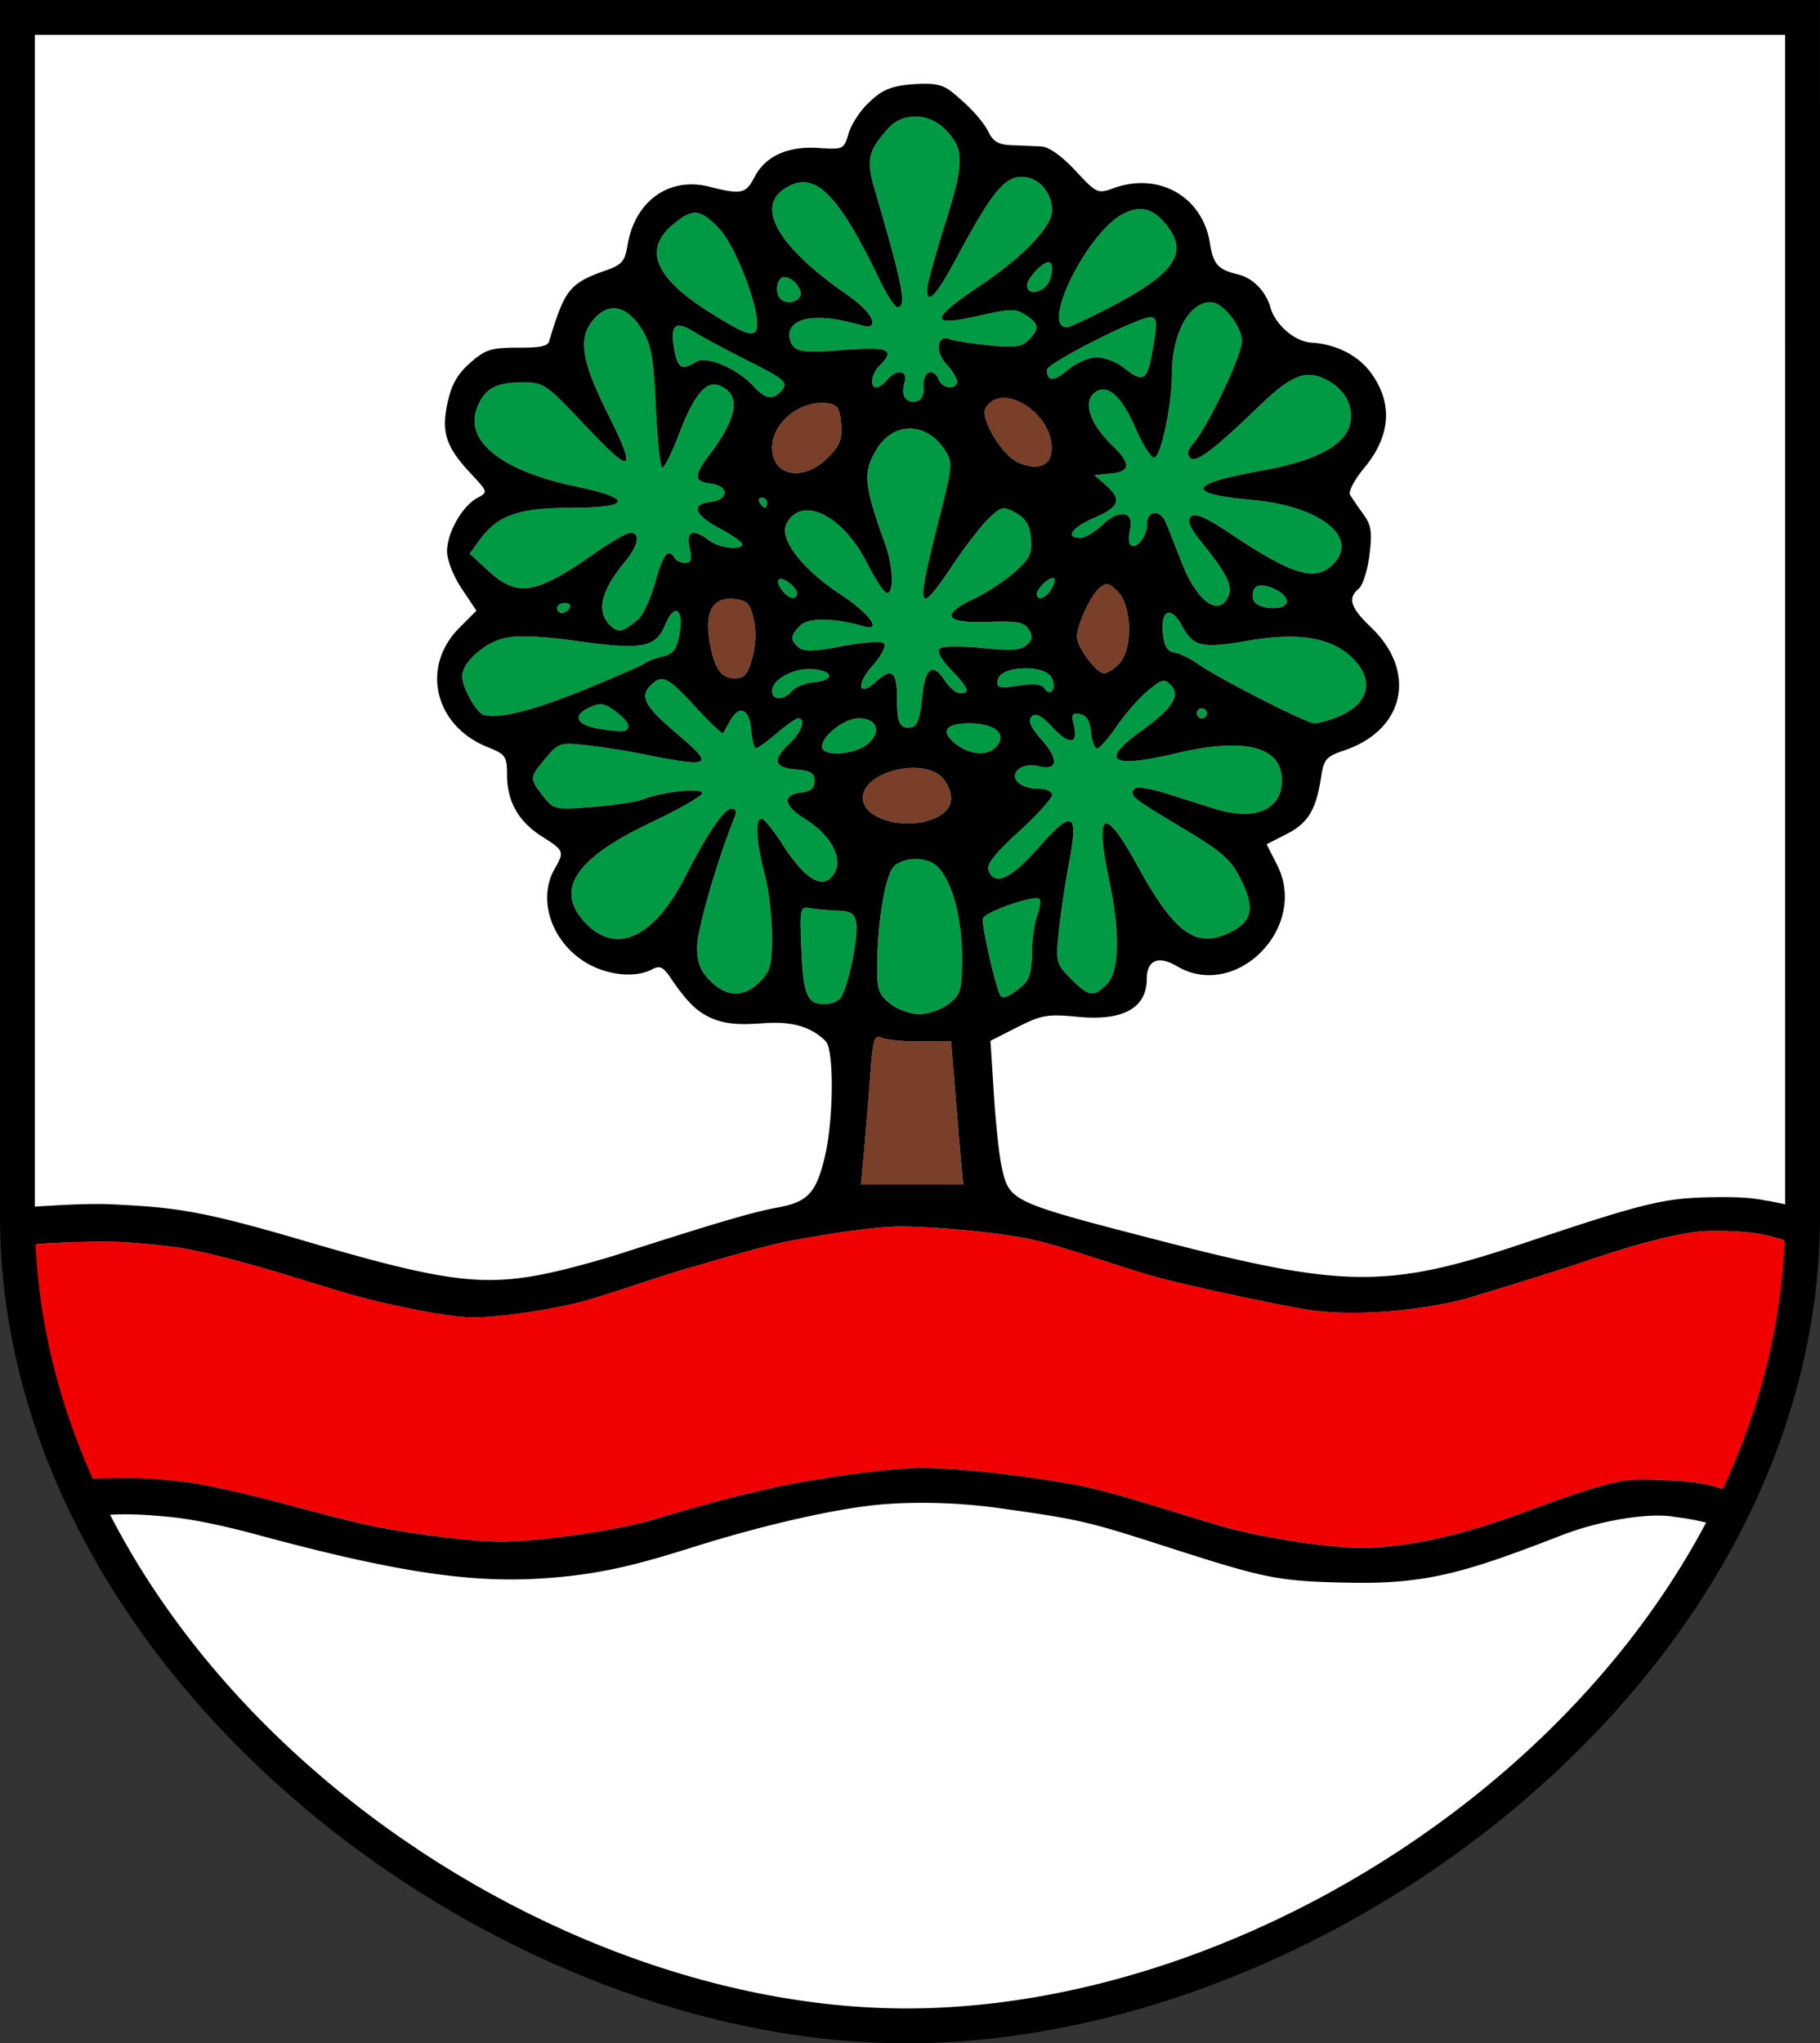 <?xml version="1.0" encoding="UTF-8"?>
<svg width="620" height="696" version="1.1" xmlns="http://www.w3.org/2000/svg">
 <rect width="100%" height="100%" fill="#333333" stroke="none"/>
 <path d="M614.03 413.9c0 152.47-162.45 275.32-304.06 276.06-140.22.733-304.08-123.6-304.08-276.06V5.84h608.13z" fill="#fff"/>
 <path d="m308.12 417.76c-10.056-0.209-30.03 3.177-39.9 5.103-8.501 1.659-25.154 6.646-33.462 9.003-9.646 2.738-28.573 9.471-38.294 11.933-8.632 2.186-26.367 4.943-35.27 4.914-8.495-0.03-25.248-3.69-33.516-5.656-8.214-1.955-22.357-6.464-32.354-9.49-8.785-2.656-26.585-7.637-35.69-8.787-8.459-1.07-18.681-2.05-27.117-1.85-6.663 0.159-17.9 0.285-25.808 1.553l-0.486 0.08c1.374 27.633 8.07 54.258 18.964 79.267 0.169-0.01 10.569-0.5 19.56-0.446 6.319 0.039 15.634 1.029 19.72 1.593 6.971 0.962 20.69 4.218 27.51 5.966 8.545 2.193 25.541 6.866 34.217 8.68 11.256 2.354 34.236 5.688 45.731 5.494 12.763-0.215 38.368-3.877 50.564-7.519 22.31-6.664 30.607-8.533 40.9-10.866 11.658-2.642 35.289-6.15 47.215-6.655 14.558-0.618 43.774 3.234 58.015 6.101 12.68 2.554 36.617 10.608 49.079 14.08 11.614 3.235 34.672 7.063 46.744 6.938 17.36-0.181 35.179-5.411 46.581-9.22 10.678-3.569 31.583-12.126 42.762-13.701 3.898-0.548 12.03-0.254 18.762 0.189 11.85 0.779 18.168 4.346 18.168 4.346l1.58 0.797c12.329-26.496 19.936-54.926 21.462-84.58-3.85-2.101-9.925-4.133-15.928-4.982-5.735-0.811-11.273-0.803-15.793-0.742-10.484 0.142-30.35 6.398-40.9 9.962-12.885 4.353-25.715 8.243-39.414 12.419-13.808 4.208-39.588 7.32-57.623 4.198-12.28-2.124-34.955-7.099-46.487-9.908-10.563-2.574-34.365-11.094-44.963-13.512-11.697-2.67-32.534-4.45-44.53-4.698z" fill="#f00000"/>
 <path d="m342.04 135.52c-2.511-0.016-4.769 0.995-6.262 3.375-2.127 3.387 5.664 16.409 11.176 18.682 6.253 2.58 10.503 1.283 11.162-3.4 1.31-9.31-8.543-18.606-16.076-18.656zm-61.738 1.701c-8.656-0.188-17.266 7.177-17.266 15.268 0 9.778 10.695 11.696 18.965 3.402 4.153-4.165 4.984-6.274 4.551-11.529-0.432-5.256-1.261-6.53-4.523-6.992a14.517 14.517 0 0 0-1.727-0.148zm96.795 61.785c-0.773-0.02-1.529 0.419-2.551 1.27-3.001 2.498-7.654 12.584-7.654 16.59 0 3.534 6.601 12.432 9.219 12.432 1.194 0 3.576-1.568 5.305-3.482 4.506-4.998 4.14-19.536-0.619-24.311-1.68-1.684-2.705-2.47-3.699-2.498zm-128.45 4.939c-6.005 7e-3 -8.455 4.815-7.018 13.838 1.54 9.652 3.862 13.229 8.625 13.229 3.399 0 4.465-1.245 6.019-7.033 1.183-4.403 1.354-9.365 0.445-13.242-1.248-5.33-2.202-6.27-6.816-6.723a13.04 13.04 0 0 0-1.256-0.066v-0.002zm62.727 57.6c-8.481-0.066-18.289 4.566-17.359 11.027 1.01 7.01 15.976 10.442 25.188 5.766 5.293-2.685 6.22-6.978 2.672-12.406-1.978-3.03-6.058-4.352-10.5-4.387zm-12.27 91.59c-1.445 0.162-1.925 3.311-2.713 13.969-0.61 8.276-1.555 19.848-2.107 25.717l-0.998 10.676h34.785l-0.986-11.527a5898.7 5898.7 0 0 1-2.051-24.404l-1.041-12.891-10.473 0.08c-5.76 0.038-11.718-0.552-13.242-1.311-0.452-0.225-0.84-0.347-1.174-0.309z" fill="#7a3f28"/>
 <path d="M312.01 39.695c-3.494-.051-6.916 1.247-9.315 3.888-6.926 7.63-7.68 10.846-4.845 20.518 9.768 33.32 11.163 40.536 7.87 40.536-.866 0-3.51-4.032-5.886-8.963-14.83-30.809-22.766-38.277-33.016-31.074-9.341 6.564-1.01 20.067 22.285 36.15 8.524 5.885 11.075 12.009 4.158 9.988-13.075-3.822-22.223-3.142-24.108 1.782-.589 1.538-.13 3.936 1.026 5.332 1.709 2.065 4.88 2.318 17.062 1.364 15.51-1.218 17.892-.199 12.404 5.305-2.785 2.795-3.453 7.437-1.066 7.437.823 0 2.453-1.156 3.618-2.564 3.191-3.86 7.273-3.288 5.966.837-1.378 4.354.378 7.203 3.982 6.452 1.894-.395 2.712-2.116 2.497-5.224-.347-5.002 3.492-6.524 5.196-2.065 1.16 3.03 6.196 3.468 6.196.54 0-1.115-1.626-3.758-3.617-5.886-3.985-4.253-3.225-10.195 1.093-8.531 1.407.542 7.386 1.473 13.282 2.079 8.793.904 11.247.584 13.607-1.782 3.819-3.831 3.626-5.482-.972-8.504-3.4-2.234-5.186-2.226-15.442.121-17.728 4.056-17.578 1.605.634-10.65 14.088-9.483 23.757-19.697 23.757-25.08 0-6.27-4.671-11.475-10.299-11.475-5.902 0-10.355 5.507-21.88 27.011-7.255 13.533-10.38 16.918-10.38 11.258 0-1.497 2.756-11.508 6.128-22.246 6.667-21.231 6.645-25.567-.162-32.397a14.139 14.139 0 0 0-9.773-4.158zm76.684 31.506c-1.882-.06-3.886.491-6.115 1.647-12.182 6.32-28.213 38.62-19.167 38.62.96 0 7.69-3.129 14.956-6.939 21.853-11.468 26.553-18.272 19.127-27.74-2.873-3.664-5.664-5.487-8.8-5.588zm-151.88 1.296c-2.19-.013-4.463 1.375-7.694 4.103-9.987 8.428-5.95 18.026 12.472 29.657 13.325 8.412 16.333 9.171 16.333 4.09 0-7.492-7.632-26.84-12.729-32.262-3.526-3.75-5.9-5.575-8.382-5.588zm120.32 16.765c-2.195.172-7.275 5.68-7.275 7.951 0 2.851 3.741 2.99 6.48.243 2.165-2.174 2.82-8.193.89-8.193-.033 0-.06-.003-.094 0zm-90.167 5.13c-2.31.162-3.119 5.366-1.094 7.397 1.715 1.72 5.335 1.362 6.574-.648 1.374-2.229-2.218-6.75-5.359-6.75-.037 0-.085-.002-.121 0zm145.5 8.531c-7.432 0-13.198 10.714-13.215 24.568-.018 10.61-3.79 28.374-6.033 28.374-1.122 0-4.015-4.562-6.425-10.137-4.972-11.503-10.209-15.682-14.39-11.488-3.356 3.367-.67 10.556 6.534 17.481 6.458 6.206 6.298 8.922-.554 9.584l-5.534.54 3.834 3.375c5.614 4.935 4.742 7.45-3.834 11.136-7.695 3.309-10.147 6.83-4.765 6.83 1.587 0 4.988-2.012 7.56-4.482 5.666-5.446 10.889-4.505 9.34 1.688-.548 2.199-.518 4.489.082 5.089 1.914 1.918 5.669-2.557 5.669-6.763 0-5.235 4.654-5.397 6.681-.23.83 2.114 3.167 8.078 5.197 13.243 5.36 13.624 13.034 18.795 16.076 10.84 1.21-3.16-1.2-7.835-8.909-17.32-4.412-5.429-5.465-7.825-4.049-9.246 1.416-1.422 4.922.083 13.498 5.804 21.613 14.416 29.349 16.568 35.392 9.867 8.135-9.014-5.257-19.3-27.793-21.354-23.404-2.134-22.375-5.487 3.064-10.03 18.042-3.22 28.198-8.532 29.98-15.658 1.512-6.05-1.576-11.987-7.95-15.294-6.954-3.606-12.02-1.594-23.137 9.165-15.076 14.592-21.432 19.352-23.298 17.481-1.19-1.193-.905-2.71.891-4.778 5.128-5.9 16.697-30.142 16.697-34.989 0-5.124-6.52-13.296-10.61-13.296zm-202.98 2.092c-2.488-.123-4.97 1.156-7.29 3.86-5.325 6.213-4.14 13.986 4.874 32.006 10.122 20.24 8.434 21.218-7.451 4.307-13.451-14.32-14.358-14.952-21.395-14.943-9.295.01-12.922 1.963-15.59 8.423-4.712 11.41 8.153 21.748 33.664 27.038 19.596 4.065 18.819 7.232-1.782 7.235-17.62.003-24.923 2.564-30.95 10.813l-3.524 4.819 6.358 5.845c9.957 9.154 16.175 8.12 36.431-6.115 5.334-3.746 10.722-6.817 11.973-6.817 3.482 0 2.712 4.336-1.728 9.692-8.321 10.033-9.994 17.014-5.224 21.8 2.747 2.756 4.398 2.38 9.625-2.12 1.63-1.403 4.224-7.042 5.763-12.54 2.712-9.694 4.416-11.846 6.6-8.301.578.94 2.222 1.714 3.645 1.714 1.992 0 2.334-1.19 1.472-5.13-1.27-5.797 1.168-6.7 6.708-2.497 3.44 2.612 11.163 3.448 11.163 1.215 0-.707-3.452-3.118-7.667-5.359-8.687-4.623-9.87-8.235-2.97-9.03 2.789-.323 4.684-1.579 4.684-3.105 0-1.525-1.895-2.782-4.684-3.105-5.726-.66-5.882-2.688-.688-9.543 10.001-13.199 11.134-20.97 3.469-23.92-4.394-1.69-8.578 3.355-13.498 16.266-2.462 6.467-5.062 11.757-5.777 11.757-.719 0-1.74-9.2-2.254-20.45-.783-16.976-1.567-21.476-4.644-26.471-2.904-4.712-6.115-7.185-9.314-7.343zm182.4 3.037c-4.292 0-35.203 15.692-35.203 17.872 0 4.125 2.298 4.136 7.18.014 2.752-2.323 7.135-4.225 9.747-4.225 2.61 0 6.688 1.539 9.07 3.415 7.376 5.819 8.35 4.919 10.637-9.827.901-5.81.614-7.248-1.43-7.248zm-160.56 2.89c-2.22.043-2.628 2.703-1.579 8.314 1.17 6.253 2.586 7.002 7.45 3.955 3.536-2.215 14.166 2.41 19.721 8.572 3.757 4.167 6.616 4.548 9.341 1.255 2.389-2.89 1.398-3.719-13.43-11.163-6.088-3.057-13.5-7.062-16.468-8.896-2.208-1.364-3.872-2.06-5.035-2.038zm78.8 35.028c-4.291-.062-8.517 2.246-11.38 6.953-4.86 7.993-4.509 11.924 2.849 32.437 2.7 7.519 3.047 16.617.634 16.617-.922 0-3.924-4.454-6.668-9.908-8.328-16.55-22.326-23.535-27.549-13.742-2.719 5.095 5.105 15.403 18.303 24.109 10.132 6.682 14.559 12.83 7.802 10.853-9.832-2.878-18.709-2.978-21.435-.243-3.433 3.441-3.538 5.003-.513 7.518 1.724 1.436 5.503 1.306 14.888-.5 7.063-1.357 13.26-1.77 14.12-.944.887.852-.818 4.161-4.077 7.883-5.678 6.487-4.494 10.474 1.498 5.035 5.198-4.72 7.006-3.295 7.006 5.521 0 8.96.967 10.92 5.021 10.151 1.86-.353 2.895-3.22 3.496-9.746.964-10.496 3.578-12.594 7.748-6.21 1.574 2.409 3.915 4.374 5.21 4.374 3.59 0 2.882-1.863-3.077-8.031-3.361-3.48-4.83-6.22-3.834-7.168.917-.868 7.14-.968 14.376-.23 9.916 1.012 13.331.778 15.293-1.053 1.946-1.817 2.086-3.043.621-5.318-1.561-2.423-4.083-2.88-14.01-2.524-14.583.525-16.262-2.368-4.563-7.883 4.156-1.96 10.33-6.01 13.714-8.99 5.228-4.603 6.078-6.335 5.643-11.515-.384-4.548-1.691-6.746-5.116-8.666-4.307-2.414-4.867-2.306-9.098 1.66-2.48 2.326-7.98 9.414-12.229 15.754-12.397 18.5-12.965 16.521-4.67-16.2 4.42-17.436 4.506-18.534 1.782-22.704-3.131-4.794-7.493-7.227-11.784-7.29zm-50.686 23.556c-.92.046-1.22.805-.66 1.714.578.938 1.394 1.7 1.808 1.7.412 0 .756-.762.756-1.7 0-.939-.817-1.714-1.809-1.714-.031 0-.065-.002-.094 0zm99.173 27.334c-1.865.217-5.331 3.714-5.331 5.454 0 2.652 3.302 1.333 5.102-2.038 1.002-1.879 1.184-3.416.405-3.416-.057 0-.116-.006-.176 0zm-92.773.324a.856.856 0 0 0-.526.243c-1.236 1.242 2.574 6.264 4.75 6.264.822 0 1.486-.675 1.486-1.499 0-1.945-3.967-5.197-5.71-5.008zm164.04 2.241c-.928-.025-1.699.172-2.174.648-.917.922-1.211 2.876-.648 4.347 1.284 3.356 11.339 3.705 11.339.391 0-2.451-5.205-5.298-8.517-5.386zm-237.52 5.967c-1.396.045-2.524.803-2.524 1.714 0 .938.725 1.7 1.606 1.7.88 0 2.068-.762 2.646-1.7.579-.94-.132-1.714-1.593-1.714-.045 0-.09-.002-.135 0zm37.93 2.713c-.978.027-2.281 1.465-3.577 4.576-3.32 7.97-7.798 8.816-30.155 5.67-12.054-1.699-20.089-2.028-24.647-1-6.885 1.552-14.43 8.339-14.43 12.986 0 3.704 4.683 12.196 7.209 13.08 4.793 1.677 16.737-1.273 34.514-8.531 10.3-4.204 19.487-8.238 20.422-8.95.939-.71 3.727-1.772 6.196-2.362 3.51-.838 4.747-2.43 5.656-7.29.98-5.237.24-8.219-1.188-8.18zm168.06.62c-1.566-.078-2.543 2.152-2.187 6.467.397 4.803 1.368 6.549 3.928 7.032 1.872.351 5.326 2.001 7.667 3.659 7.133 5.054 37.335 20.504 40.09 20.504 1.42 0 5.182-1.099 8.355-2.43 10.243-4.29 12.129-12.226 4.684-19.694-7.133-7.157-18.478-9.05-35.932-5.994-15.404 2.7-18.463 2.001-22.231-5.061-1.581-2.961-3.156-4.421-4.374-4.482zm-49.052 18.885c-4.43.022-8.87 1.394-9.355 3.955-.526 2.772.254 2.988 7.02 1.971 4.916-.738 8.03-.47 8.787.756 2.088 3.392 4.466.143 2.537-3.47-1.17-2.194-5.081-3.23-8.99-3.212zm-73.527.23c-6.006-.035-12.728 3.784-12.728 7.478 0 3.226 4.073 3.257 6.722.054 1.121-1.355 4.476-2.696 7.45-2.984 7.12-.692 6.94-3.788-.256-4.481a13.23 13.23 0 0 0-1.188-.068zm-50.145 3.51c-1.412-.079-2.617.776-4.171 2.334-3.573 3.582-1.546 7.152 9.246 16.28 13.101 11.082 12.002 11.659-12.782 6.668-4.682-.943-12.773-2.184-17.98-2.767-9.107-1.023-9.628-.855-14.038 4.4-5.528 6.593-5.556 6.913-.877 12.878 3.624 4.62 4.01 4.71 16.71 3.726 7.15-.553 14.865-1.71 17.143-2.565 7.213-2.701 20.328-4.093 20.328-2.16 0 .976-7.863 5.5-17.466 10.043-26.247 12.419-33.112 23.314-21.826 34.638 10.417 10.448 23.171 4.24 33.623-16.36 7.218-14.227 13.21-23.038 15.645-23.043 1.532-.001 1.9 1.004 1.093 2.983-5.796 14.225-12.77 38.292-12.77 44.074 0 5.414 1.069 8.2 4.482 11.622 5.613 5.63 11.463 5.736 16.873.31 3.621-3.636 4.175-5.735 4.157-15.794-.012-6.382-1.141-15.837-2.524-21.004-2.844-10.632-3.3-18.79-1.04-18.79.84 0 4.023 3.907 7.073 8.68 6.886 10.762 12.46 14.845 16.104 11.811 5.7-4.745 1.822-14.08-8.518-20.49-7.152-4.434-7.689-8.103-1.282-8.842 3.366-.39 4.684-1.5 4.684-3.955 0-2.715-1.31-3.535-6.385-3.955-7.503-.622-8.13-3.204-2.132-8.855 4.097-3.862 5.696-8.544 2.915-8.544-.737 0-3.992 2.269-7.235 5.048-3.242 2.78-6.427 5.09-7.073 5.13-.645.035-1.41-2.809-1.7-6.331-.59-7.131-4.062-8.592-7.155-2.997-1.038 1.878-2.105 3.768-2.375 4.198-.274.43-4.526-3.601-9.462-8.963-6.01-6.53-8.932-9.279-11.284-9.409zm170.99.58c-1.234-.097-2.727.948-5.683 3.442-2.979 2.514-7.731 7.935-10.555 12.054-2.826 4.117-5.825 7.492-6.655 7.492-.834 0-1.745-2.488-2.038-5.535-.367-3.81-1.532-5.723-3.739-6.142-2.666-.507-3.032.123-2.132 3.726 1.652 6.604-1.511 6.93-7.262.756-3.783-4.06-5.677-5.044-7.06-3.658-1.379 1.386-.447 3.54 3.482 8.031 5.918 6.756 5.403 10.531-1.2 8.869-2.345-.59-5.31-.179-6.642.931-3.46 2.881.147 6.682 6.344 6.682 2.758 0 4.927.932 4.954 2.133.03 1.174-5.083 6.826-11.352 12.554-8.168 7.462-11.085 11.22-10.313 13.242 2.077 5.426 7.623 2.872 17.09-7.856 11.688-13.247 13.677-12.177 10.312 5.548-1.339 7.044-2.904 17.574-3.483 23.393-1.007 10.143-.844 10.79 4.144 15.794 6.117 6.136 7.728 6.365 12.283 1.795 4.222-4.237 4.533-17.429.823-35.002-5.105-24.175-1.855-26.123 9.381-5.602 12.986 23.701 20.37 28.886 32.315 22.69 7.006-3.633 7.822-8.171 3.158-17.601-3.4-6.877-6.22-9.383-19.612-17.427-17.739-10.654-18.284-11.085-16.846-13.418.66-1.071 4.967-.467 11.662 1.647 5.837 1.844 12.959 4.1 15.834 5.008 13.61 4.297 22.865.377 22.865-9.679 0-11.492-12.511-14.733-35.756-9.26-22.667 5.337-26.546 2.79-11.865-7.788 10.443-7.525 13.243-11.974 9.746-15.483-.805-.808-1.46-1.279-2.2-1.337zm-192.06 7.963c-1.07.008-2.204.392-3.739 1.094-6.06 2.767-4.437 6.037 3.618 7.275 8.016 1.231 9.099 1.128 9.65-.85.236-.837-1.65-3.073-4.197-4.981-2.342-1.753-3.767-2.549-5.332-2.538zm204.82 1.364a1.712 1.712 0 0 0-1.62 1.7c0 .94.765 1.715 1.7 1.715.937 0 1.701-.774 1.701-1.714 0-.939-.764-1.701-1.7-1.701-.03 0-.052-.002-.082 0zm-116.8 3.415c-4.902 0-12.513 5.892-12.513 9.692 0 3.427 10.877 2.794 15.415-.891 4.993-4.055 3.431-8.801-2.902-8.801zm36.728 1.714c-7.782.19-9.012 3.286-2.888 7.587 4.789 3.366 10.501 3.403 13.241.094 3.468-4.193-.88-7.68-9.57-7.68-.265 0-.532-.006-.783 0zm-17.588 46.193c-2.432.042-4.886.729-6.762 2.106-3.198 2.346-5.997 18.353-6.101 34.826-.047 7.556.596 9.356 4.427 12.378 2.469 1.949 6.964 3.55 9.988 3.55s7.508-1.601 9.976-3.55c4.115-3.246 4.495-4.572 4.495-16.009 0-12.928-3.181-25.004-7.978-30.318-1.822-2.019-4.917-3.037-8.045-2.983zm41.372 13.363c-4.07.009-17.517 4.834-18.21 6.912-.594 1.789 4.332 23.57 5.926 26.2.875 1.445 3.264.36 7.789-3.536 2.066-1.778 2.983-5.074 2.983-10.731 0-4.49.773-10.202 1.714-12.689.946-2.488 1.35-5.118.905-5.845-.134-.217-.526-.311-1.107-.31zm-78.572 3.24c-1.957.113-1.993 2.463-1.511 14.052.653 15.668 1.968 18.777 7.91 18.777 2.11 0 4.57-.957 5.466-2.133 2.404-3.155 6.035-20.29 5.345-25.202-.498-3.55-1.577-4.29-6.546-4.509-3.278-.143-7.494-.538-9.368-.863-.504-.088-.933-.143-1.296-.122z" fill="#094"/>
 <path d="M614.07 413.99c0 152.47-162.45 275.32-304.06 276.06-140.22.733-304.08-123.6-304.08-276.06V5.93h608.13z" fill="none" stroke="#000" stroke-width="11.866"/>
 <path d="M25.173 503.83s10.51-.496 19.574-.442c6.32.037 15.635 1.023 19.72 1.587 6.972.963 20.696 4.22 27.516 5.968 8.546 2.191 25.532 6.876 34.207 8.69 11.254 2.354 34.237 5.675 45.733 5.483 12.763-.215 38.372-3.867 50.568-7.51 22.309-6.663 30.608-8.532 40.9-10.865 11.658-2.642 35.294-6.159 47.219-6.665 14.557-.617 43.763 3.235 58.004 6.104 12.682 2.554 36.62 10.614 49.08 14.088 11.615 3.236 34.677 7.061 46.75 6.935 17.359-.18 35.174-5.414 46.577-9.224 10.677-3.567 31.582-12.126 42.759-13.7 3.9-.547 12.036-.25 18.77.193 11.848.778 18.17 4.345 18.17 4.345l-5.136 11.095c-7.62-2.49-13.524-2.964-15.709-3.32-8.138-1.324-24.558 1.187-37.839 6.338-32.748 12.705-46.06 16.687-72.358 16.173-24.495-.48-28.465-1.381-62.143-12.204-26.975-8.67-29.294-9.315-57.718-13.27-17.259-2.398-33.643-1.916-42.526-.893-16.344 1.881-39.478 7.458-59.813 13.825-18.96 5.94-32.528 9.953-54.47 11.185-24.205 1.36-50.007-2.702-95.661-15.056-12.288-3.327-22.885-5.404-30.295-6.072-6.45-.58-16.755-1.512-25.841.073zm332.95-349.64c-.66 4.683-4.913 5.978-11.165 3.398-5.512-2.273-13.302-15.293-11.175-18.68 5.974-9.519 24.086 2.87 22.34 15.281zm-76.125 1.713c-8.271 8.293-18.963 6.373-18.963-3.405 0-8.63 9.793-16.428 18.99-15.123 3.264.464 4.092 1.74 4.523 6.998.435 5.255-.4 7.364-4.55 11.53zm99.422 69.928c-1.729 1.914-4.12 3.482-5.316 3.482-2.618 0-9.216-8.905-9.216-12.437 0-4.006 4.655-14.094 7.656-16.592 2.337-1.945 3.265-1.762 6.25 1.231 4.76 4.774 5.132 19.319.626 24.316zm-125.14-1.847c-1.554 5.789-2.622 7.036-6.02 7.036-4.764 0-7.094-3.57-8.634-13.22-1.534-9.625 1.365-14.456 8.274-13.778 4.612.453 5.57 1.396 6.817 6.726.91 3.878.745 8.834-.437 13.236zm62.924 54.36c-9.21 4.675-24.18 1.253-25.19-5.756-1.417-9.847 22.104-15.454 27.86-6.642 3.547 5.428 2.623 9.712-2.67 12.398zm8.875 125.16h-34.795l1-10.676c.551-5.87 1.501-17.442 2.111-25.718.968-13.118 1.465-14.866 3.879-13.666 1.524.76 7.485 1.349 13.246 1.31l10.472-.07 1.048 12.882a5935.7 5935.7 0 0 0 2.04 24.41zm28.257-306.04c-2.738 2.747-6.472 2.603-6.472-.248 0-2.306 5.234-7.95 7.37-7.95 1.929 0 1.267 6.024-.899 8.198zm-83.893 3.683c-1.239 2.01-4.858 2.365-6.572.643-2.057-2.061-1.184-7.4 1.21-7.4 3.141 0 6.736 4.528 5.362 6.757zm105.92 3.391c-7.264 3.81-13.992 6.93-14.95 6.93-9.046 0 6.977-32.294 19.16-38.615 5.943-3.08 10.318-1.926 14.917 3.938 7.424 9.466 2.727 16.28-19.126 27.748zm-120.44 5.814c0 5.082-3.015 4.328-16.339-4.086-18.423-11.63-22.46-21.228-12.472-29.656 6.893-5.818 9.44-5.584 16.079 1.476 5.097 5.421 12.733 24.774 12.733 32.266zm115.68 11.364c-2.611 0-7 1.899-9.75 4.22-4.885 4.122-7.178 4.12-7.178-.003 0-2.182 30.911-17.88 35.202-17.88 2.045 0 2.33 1.446 1.43 7.256-2.288 14.746-3.253 15.64-10.628 9.82-2.383-1.875-6.465-3.415-9.076-3.415zm-107.35 11.327c-2.725 3.293-5.582 2.905-9.34-1.262-5.554-6.161-16.188-10.777-19.723-8.561-4.867 3.046-6.278 2.297-7.447-3.955-1.599-8.552.19-10.248 6.611-6.278 2.969 1.833 10.378 5.838 16.466 8.895 14.828 7.444 15.821 8.272 13.433 11.162zm48.39-1.575c.214 3.108-.608 4.823-2.502 5.219-3.605.75-5.361-2.093-3.986-6.448 1.308-4.125-2.77-4.698-5.962-.839-1.166 1.409-2.792 2.563-3.614 2.563-2.389 0-1.726-4.647 1.06-7.442 5.487-5.504 3.109-6.521-12.402-5.304-12.181.955-15.345.703-17.053-1.364-1.157-1.394-1.62-3.792-1.032-5.33 1.885-4.925 11.026-5.597 24.102-1.775 6.916 2.02 4.366-4.103-4.157-9.99-23.297-16.08-31.619-29.593-22.277-36.157 10.249-7.203 18.179.262 33.01 31.071 2.374 4.93 5.027 8.965 5.893 8.965 3.293 0 1.893-7.207-7.875-40.528-2.837-9.672-2.072-12.896 4.853-20.525 4.798-5.282 13.665-5.152 19.08.279 6.81 6.83 6.831 11.16.165 32.39-3.373 10.74-6.132 20.753-6.132 22.249 0 5.66 3.127 2.266 10.381-11.267 11.525-21.504 15.98-27.003 21.883-27.003 5.626 0 10.3 5.208 10.3 11.477 0 5.384-9.673 15.591-23.762 25.073-18.211 12.256-18.357 14.713-.63 10.657 10.258-2.347 12.04-2.362 15.439-.128 4.599 3.022 4.787 4.677.968 8.508-2.359 2.366-4.808 2.686-13.6 1.782-5.896-.605-11.874-1.545-13.28-2.087-4.32-1.663-5.087 4.277-1.104 8.53 1.991 2.128 3.621 4.778 3.621 5.892 0 2.927-5.037 2.493-6.196-.537-1.706-4.46-5.539-2.934-5.19 2.068zm-53.313 39.773c0 .94-.337 1.708-.75 1.708-.414 0-1.225-.768-1.802-1.708-.578-.938-.242-1.708.748-1.708.992 0 1.804.77 1.804 1.708zm97.045 29.033c-1.8 3.372-5.11 4.7-5.11 2.049 0-1.797 3.698-5.464 5.51-5.464.78 0 .602 1.537-.4 3.415zm-86.83 1.917c0 .822-.674 1.498-1.493 1.498-2.178 0-5.987-5.022-4.75-6.263 1.237-1.24 6.243 2.581 6.243 4.765zm166.85 2.626c0 3.313-10.063 2.969-11.346-.388-.564-1.472-.274-3.43.644-4.352 2.171-2.178 10.702 1.601 10.702 4.74zm-244.32 2.288c-.578.94-1.775 1.707-2.656 1.707s-1.603-.767-1.603-1.707 1.197-1.708 2.655-1.708c1.462 0 2.181.769 1.604 1.708zm23.39 3.763c-5.227 4.5-6.887 4.863-9.633 2.108-4.77-4.786-3.098-11.765 5.222-21.799 4.44-5.354 5.215-9.69 1.733-9.69-1.25 0-6.636 3.068-11.97 6.814-20.257 14.235-26.478 15.28-36.435 6.125l-6.359-5.848 3.525-4.826c6.028-8.249 13.332-10.797 30.952-10.801 20.6-.003 21.385-3.178 1.788-7.243-25.51-5.29-38.376-15.622-33.665-27.031 2.668-6.46 6.296-8.42 15.591-8.43 7.035-.01 7.94.623 21.392 14.941 15.885 16.912 17.567 15.94 7.445-4.3-9.011-18.02-10.195-25.801-4.87-32.014 5.303-6.183 11.438-4.894 16.6 3.483 3.077 4.996 3.867 9.499 4.65 26.474.515 11.25 1.524 20.455 2.242 20.455.716 0 3.318-5.29 5.78-11.757 4.92-12.91 9.104-17.954 13.498-16.263 7.664 2.95 6.541 10.713-3.46 23.911-5.194 6.856-5.048 8.886.678 9.546 2.788.322 4.683 1.578 4.683 3.103 0 1.524-1.895 2.78-4.683 3.103-6.9.795-5.706 4.416 2.98 9.038 4.215 2.24 7.662 4.653 7.662 5.36 0 2.235-7.726 1.389-11.167-1.223-5.54-4.203-7.98-3.291-6.71 2.506.863 3.94.523 5.125-1.468 5.125-1.423 0-3.062-.77-3.64-1.71-2.184-3.545-3.893-1.401-6.604 8.293-1.54 5.5-4.13 11.146-5.76 12.55zm140.8 19.954c1.928 3.611-.445 6.862-2.534 3.471-.756-1.226-3.863-1.493-8.781-.755-6.766 1.02-7.544.801-7.019-1.97.914-4.82 15.837-5.43 18.334-.746zm-88.51 4.56c-2.648 3.203-6.726 3.167-6.726-.06 0-3.94 7.657-8.016 13.926-7.414 7.197.693 7.367 3.794.246 4.486-2.974.288-6.323 1.634-7.445 2.989zm141.39 7.586c0 .94-.764 1.708-1.701 1.708a1.711 1.711 0 0 1-1.705-1.708c0-.94.768-1.708 1.705-1.708s1.701.768 1.701 1.708zm-211.97-8.084c-17.777 7.258-29.719 10.21-34.512 8.533-2.526-.884-7.202-9.373-7.202-13.077 0-4.646 7.538-11.432 14.424-12.982 4.557-1.028 12.59-.703 24.644.995 22.357 3.146 26.841 2.303 30.16-5.668 3.19-7.655 6.412-5.216 4.761 3.606-.908 4.859-2.143 6.45-5.651 7.29-2.47.588-5.256 1.654-6.193 2.364-.936.711-10.13 4.733-20.431 8.939zm257 9.083c-3.173 1.33-6.93 2.418-8.35 2.418-2.754 0-32.959-15.443-40.091-20.495-2.34-1.658-5.787-3.305-7.66-3.657-2.561-.482-3.537-2.227-3.935-7.033-.634-7.668 2.946-8.754 6.557-1.987 3.77 7.064 6.831 7.76 22.236 5.062 17.455-3.057 28.792-1.165 35.927 5.991 7.445 7.467 5.557 15.41-4.685 19.7zm-142.08-6.004c-.601 6.524-1.629 9.394-3.488 9.745-4.056.77-5.024-1.187-5.024-10.148 0-8.815-1.804-10.238-7.002-5.516-5.994 5.437-7.185 1.444-1.508-5.043 3.258-3.722 4.97-7.027 4.08-7.88-.859-.825-7.052-.409-14.115.949-9.384 1.805-13.173 1.93-14.897.495-3.023-2.515-2.918-4.071.515-7.513 2.726-2.735 11.6-2.636 21.433.243 6.757 1.976 2.338-4.182-7.793-10.863-13.198-8.705-21.024-19.01-18.306-24.104 5.222-9.792 19.214-2.813 27.544 13.737 2.744 5.455 5.745 9.915 6.667 9.915 2.412 0 2.067-9.096-.632-16.616-7.358-20.512-7.702-24.442-2.844-32.436 5.723-9.412 16.897-9.25 23.158.337 2.725 4.17 2.637 5.271-1.783 22.708-8.295 32.72-7.725 34.687 4.673 16.188 4.25-6.339 9.756-13.428 12.237-15.754 4.232-3.967 4.79-4.068 9.1-1.654 3.423 1.92 4.719 4.119 5.102 8.67.436 5.179-.412 6.911-5.64 11.513-3.385 2.981-9.553 7.022-13.707 8.982-11.7 5.516-10.026 8.415 4.557 7.89 9.927-.355 12.455.1 14.019 2.523 1.463 2.276 1.323 3.5-.622 5.317-1.962 1.83-5.378 2.066-15.293 1.053-7.238-.737-13.468-.637-14.382.231-.997.948.47 3.693 3.831 7.172 5.961 6.17 6.675 8.033 3.085 8.033-1.296 0-3.643-1.969-5.216-4.375-4.17-6.386-6.784-4.294-7.749 6.201zm-100.02 9.46c-.552 1.977-1.64 2.071-9.655.842-8.055-1.24-9.684-4.507-3.624-7.276 3.778-1.727 5.13-1.512 9.075 1.44 2.547 1.908 4.44 4.158 4.204 4.995zm125.57 6.647c-2.74 3.309-8.454 3.269-13.243-.099-6.321-4.44-4.8-7.585 3.67-7.585 8.689 0 13.04 3.492 9.573 7.684zm-44.174-.586c-4.538 3.683-15.417 4.31-15.417.883 0-3.8 7.604-9.69 12.507-9.69 6.333 0 7.903 4.752 2.91 8.806zm81.626 81.705c-4.556 4.57-6.157 4.334-12.275-1.802-4.99-5.004-5.16-5.654-4.152-15.797.577-5.819 2.143-16.344 3.482-23.387 3.364-17.726 1.375-18.797-10.312-5.551-9.466 10.728-15.014 13.277-17.089 7.852-.773-2.022 2.153-5.774 10.32-13.236 6.27-5.726 11.377-11.374 11.347-12.548-.027-1.201-2.194-2.135-4.95-2.135-6.197 0-9.81-3.798-6.35-6.678 1.334-1.111 4.303-1.532 6.645-.943 6.605 1.662 7.115-2.106 1.199-8.863-3.931-4.49-4.864-6.643-3.483-8.03 1.383-1.385 3.273-.405 7.055 3.654 5.751 6.174 8.927 5.843 7.274-.762-.9-3.603-.542-4.23 2.124-3.724 2.207.421 3.372 2.335 3.738 6.147.294 3.045 1.215 5.535 2.048 5.535.831 0 3.824-3.367 6.65-7.486 2.822-4.12 7.574-9.548 10.553-12.062 4.728-3.99 5.734-4.26 7.88-2.105 3.498 3.509.696 7.96-9.744 15.485-14.681 10.577-10.8 13.126 11.865 7.788 23.246-5.474 35.765-2.235 35.765 9.257 0 10.055-9.256 13.971-22.864 9.674-2.876-.907-10.007-3.156-15.843-5-6.696-2.114-11.004-2.724-11.663-1.653-1.438 2.333-.885 2.775 16.854 13.428 13.391 8.044 16.208 10.546 19.61 17.422 4.664 9.43 3.85 13.973-3.158 17.608-11.942 6.194-19.328 1.007-32.312-22.695-11.238-20.519-14.496-18.577-9.392 5.597 3.71 17.574 3.401 30.773-.82 35.01zm-118.25-.776c-5.408 5.425-11.259 5.319-16.87-.312-3.414-3.422-4.49-6.206-4.49-11.618 0-5.781 6.973-29.852 12.767-44.078.806-1.98.438-2.988-1.093-2.986-2.436.004-8.424 8.827-15.643 23.052-10.45 20.601-23.202 26.804-33.617 16.357-11.286-11.323-4.417-22.226 21.829-34.643 9.604-4.544 17.46-9.06 17.46-10.036 0-1.933-13.108-.54-20.322 2.162-2.278.853-9.995 2.004-17.145 2.559-12.701.983-13.088.895-16.711-3.726-4.68-5.965-4.657-6.29.873-12.884 4.41-5.255 4.94-5.421 14.046-4.4 5.207.586 13.296 1.836 17.977 2.779 24.784 4.99 25.881 4.416 12.782-6.666-10.793-9.127-12.822-12.699-9.252-16.28 4.144-4.157 5.835-3.384 15.453 7.066 4.935 5.362 9.194 9.396 9.467 8.966.272-.43 1.343-2.318 2.381-4.195 3.094-5.595 6.567-4.145 7.154 2.987.29 3.523 1.056 6.373 1.703 6.337.644-.04 3.827-2.345 7.068-5.126 3.242-2.78 6.5-5.053 7.237-5.053 2.78 0 1.182 4.675-2.915 8.538-5.997 5.651-5.377 8.241 2.127 8.863 5.076.422 6.384 1.233 6.384 3.946 0 2.456-1.313 3.567-4.68 3.955-6.407.739-5.875 4.42 1.276 8.854 10.34 6.41 14.22 15.74 8.52 20.487-3.643 3.034-9.212-1.05-16.096-11.814-3.05-4.771-6.237-8.673-7.074-8.673-2.262 0-1.816 8.153 1.028 18.786 1.385 5.165 2.522 14.614 2.534 20.998.018 10.058-.537 12.162-4.158 15.797zm89.732 1.106c-4.524 3.896-6.918 4.985-7.792 3.541-1.594-2.63-6.522-24.416-5.927-26.206.79-2.373 18.243-8.335 19.316-6.595.446.725.041 3.355-.905 5.843-.94 2.487-1.711 8.198-1.711 12.686 0 5.657-.915 8.951-2.98 10.731zm-62.211 4.366c-.896 1.176-3.354 2.134-5.465 2.134-5.941 0-7.255-3.118-7.907-18.786-.573-13.735-.423-14.485 2.8-13.922 1.874.325 6.086.71 9.363.853 4.97.218 6.059.969 6.557 4.52.69 4.912-2.945 22.045-5.348 25.201zm36.87 2.01c-2.468 1.948-6.963 3.54-9.987 3.54-3.025 0-7.518-1.592-9.987-3.54-3.83-3.023-4.476-4.826-4.429-12.382.104-16.474 2.91-32.472 6.108-34.819 4.288-3.145 11.57-2.715 14.81.874 4.796 5.316 7.97 17.393 7.97 30.32 0 11.436-.372 12.761-4.486 16.007zm95.433-139.32c-3.043 7.955-10.707 2.78-16.067-10.845l-5.2-13.235c-2.027-5.168-6.687-5.016-6.687.217 0 4.207-3.747 8.692-5.66 6.773-.6-.6-.638-2.894-.088-5.093 1.548-6.193-3.678-7.137-9.346-1.692-2.57 2.471-5.971 4.491-7.56 4.491-5.38 0-2.918-3.522 4.776-6.831 8.577-3.687 9.446-6.212 3.831-11.147l-3.83-3.37 5.533-.535c6.852-.662 7.007-3.386.55-9.593-7.207-6.925-9.891-14.108-6.535-17.475 4.181-4.194 9.42-.01 14.39 11.49 2.412 5.577 5.299 10.136 6.42 10.136 2.243 0 6.025-17.764 6.042-28.375.018-13.854 5.782-24.565 13.214-24.565 4.09 0 10.612 8.172 10.612 13.299 0 4.845-11.568 29.088-16.698 34.985-1.795 2.07-2.077 3.584-.887 4.779 1.865 1.87 8.208-2.892 23.284-17.485 11.116-10.76 16.19-12.767 23.14-9.16 6.377 3.306 9.461 9.243 7.95 15.293-1.783 7.128-11.937 12.428-29.98 15.65-25.44 4.543-26.464 7.898-3.062 10.03 22.536 2.055 35.93 12.348 27.796 21.362-6.045 6.7-13.777 4.544-35.39-9.874-8.577-5.72-12.083-7.226-13.499-5.806-1.416 1.422-.367 3.824 4.046 9.253 7.708 9.485 10.115 14.164 8.905 17.324zM6.191 424.525c7.906-1.269 19.663-1.434 26.326-1.592 8.438-.202 18.654.781 27.113 1.85 9.104 1.151 26.91 6.133 35.695 8.79 9.999 3.025 24.135 7.532 32.348 9.486 8.268 1.966 25.02 5.63 33.516 5.66 8.903.03 26.638-2.729 35.271-4.914 9.721-2.462 28.65-9.198 38.297-11.935 8.308-2.358 24.961-7.342 33.464-9.001 9.871-1.926 29.847-5.314 39.902-5.105 11.995.247 32.826 2.021 44.523 4.692 10.597 2.418 34.406 10.942 44.968 13.516 11.533 2.81 34.197 7.783 46.477 9.908 18.035 3.122 43.824.007 57.633-4.202 13.699-4.175 26.527-8.066 39.412-12.42 10.548-3.563 30.416-9.816 40.9-9.958 4.52-.06 10.056-.063 15.792.75 6.016.85 12.105 2.882 15.951 4.988l.286-13.139-6.92-1.914-4.52-.903c-2.808-.29-5.283-1.554-19.604-1.277-15.823.306-22.083 1.588-63.819 15.625-46.001 15.466-61.008 15.409-122.59-.469-52.636-13.574-52.694-13.6-55.382-25.472-.827-3.666-2.027-14.832-2.66-24.817l-1.153-18.153 9.167-4.639c8.24-4.17 10.319-4.525 20.59-3.525 15.364 1.498 23.48-2.966 23.48-12.915 0-6.393 3.959-8.073 10.24-4.35 20.118 11.917 44.998-13.182 34.168-34.473l-3.575-7.03 6.893-3.528c7.257-3.713 9.964-8.222 11.686-19.472.915-5.966 1.77-6.94 7.838-8.974 20.624-6.913 24.976-26.788 9.176-41.904-7.076-6.771-8.085-9.96-4.177-13.215 1.344-1.119 2.974-6.273 3.62-11.453.975-7.833.618-10.185-2.13-13.971-1.82-2.504-3.828-5.44-4.47-6.524-.643-1.085 1.483-5.159 4.732-9.055 9.182-11.026 9.957-22.191 2.265-32.629-4.48-6.077-12.132-9.65-20.038-10.14-6.202-.383-12.556-6.515-14.068-11.908-1.542-5.49-5.87-10.1-11.14-11.364-6.776-1.621-8.345-3.38-9.507-10.659-2.522-15.821-17.386-24.29-32.81-18.693-5.423 1.966-5.792 1.795-13.01-5.978-4.597-4.951-9.007-8.086-11.564-8.22-2.277-.121-6.8-.313-10.057-.428-4.61-.161-6.397-1.207-8.101-4.74-1.2-2.493-4.98-6.994-8.396-10.001-5.843-5.149-6.84-6.699-16.982-6.051-8.923.568-11.612 2.769-15.693 6.688-2.705 2.603-5.63 7.178-6.496 10.168-1.534 5.302-1.787 5.422-10.242 4.868-10.503-.687-18.118 2.798-21.826 9.991-2.904 5.634-4.433 5.954-15.285 3.214-13.858-3.502-25.5 4.889-27.974 20.16-.839 5.182-1.965 6.475-7.215 8.301-12.754 4.428-14.157 6.78-19.463 24.225-.58 1.908-4.091 2.135-10.808 2.135-8.943 0-10.937.641-16.098 5.187-4.32 3.804-6.375 7.443-7.697 13.634-2.161 10.106-.544 14.978 8.013 24.14 5.789 6.195 5.804 6.255 2.148 8.22-5.139 2.758-10.298 11.849-10.306 18.155-.006 3.033 2.131 8.485 4.999 12.768l5.003 7.476-5.827 5.844c-13.226 13.27-8.497 33.346 9.568 40.598 6.19 2.484 6.68 3.175 6.68 9.41 0 9.139 3.882 15.99 11.967 21.11 7.53 4.769 7.637 5.05 4.207 11.068-5.729 10.053-1.307 24.052 9.897 31.341 7.329 4.764 17.411 5.978 23.327 2.803 2.6-1.396 3.782-.867 6.273 2.823 1.685 2.5 5.211 7.622 8.662 10.492 7.3 6.076 15.164 5.584 23.603 5 8.598-.596 15.437.966 20.602 6.146 2.902 2.91 2.748 26.469-.243 39.227-2.938 12.524-5.882 15.552-16.034 17.42-7.296 1.342-16.944 3.908-53.607 15.72-7.298 2.354-18.408 5.356-24.683 6.672-22.357 4.692-35.7 2.903-83.775-11.244-34.522-10.158-43.497-11.17-64.292-12.197-5.546-.274-12.417-.111-20.749.405-3.693.228-7.887.262-11.956 1.472z"/>
</svg>
